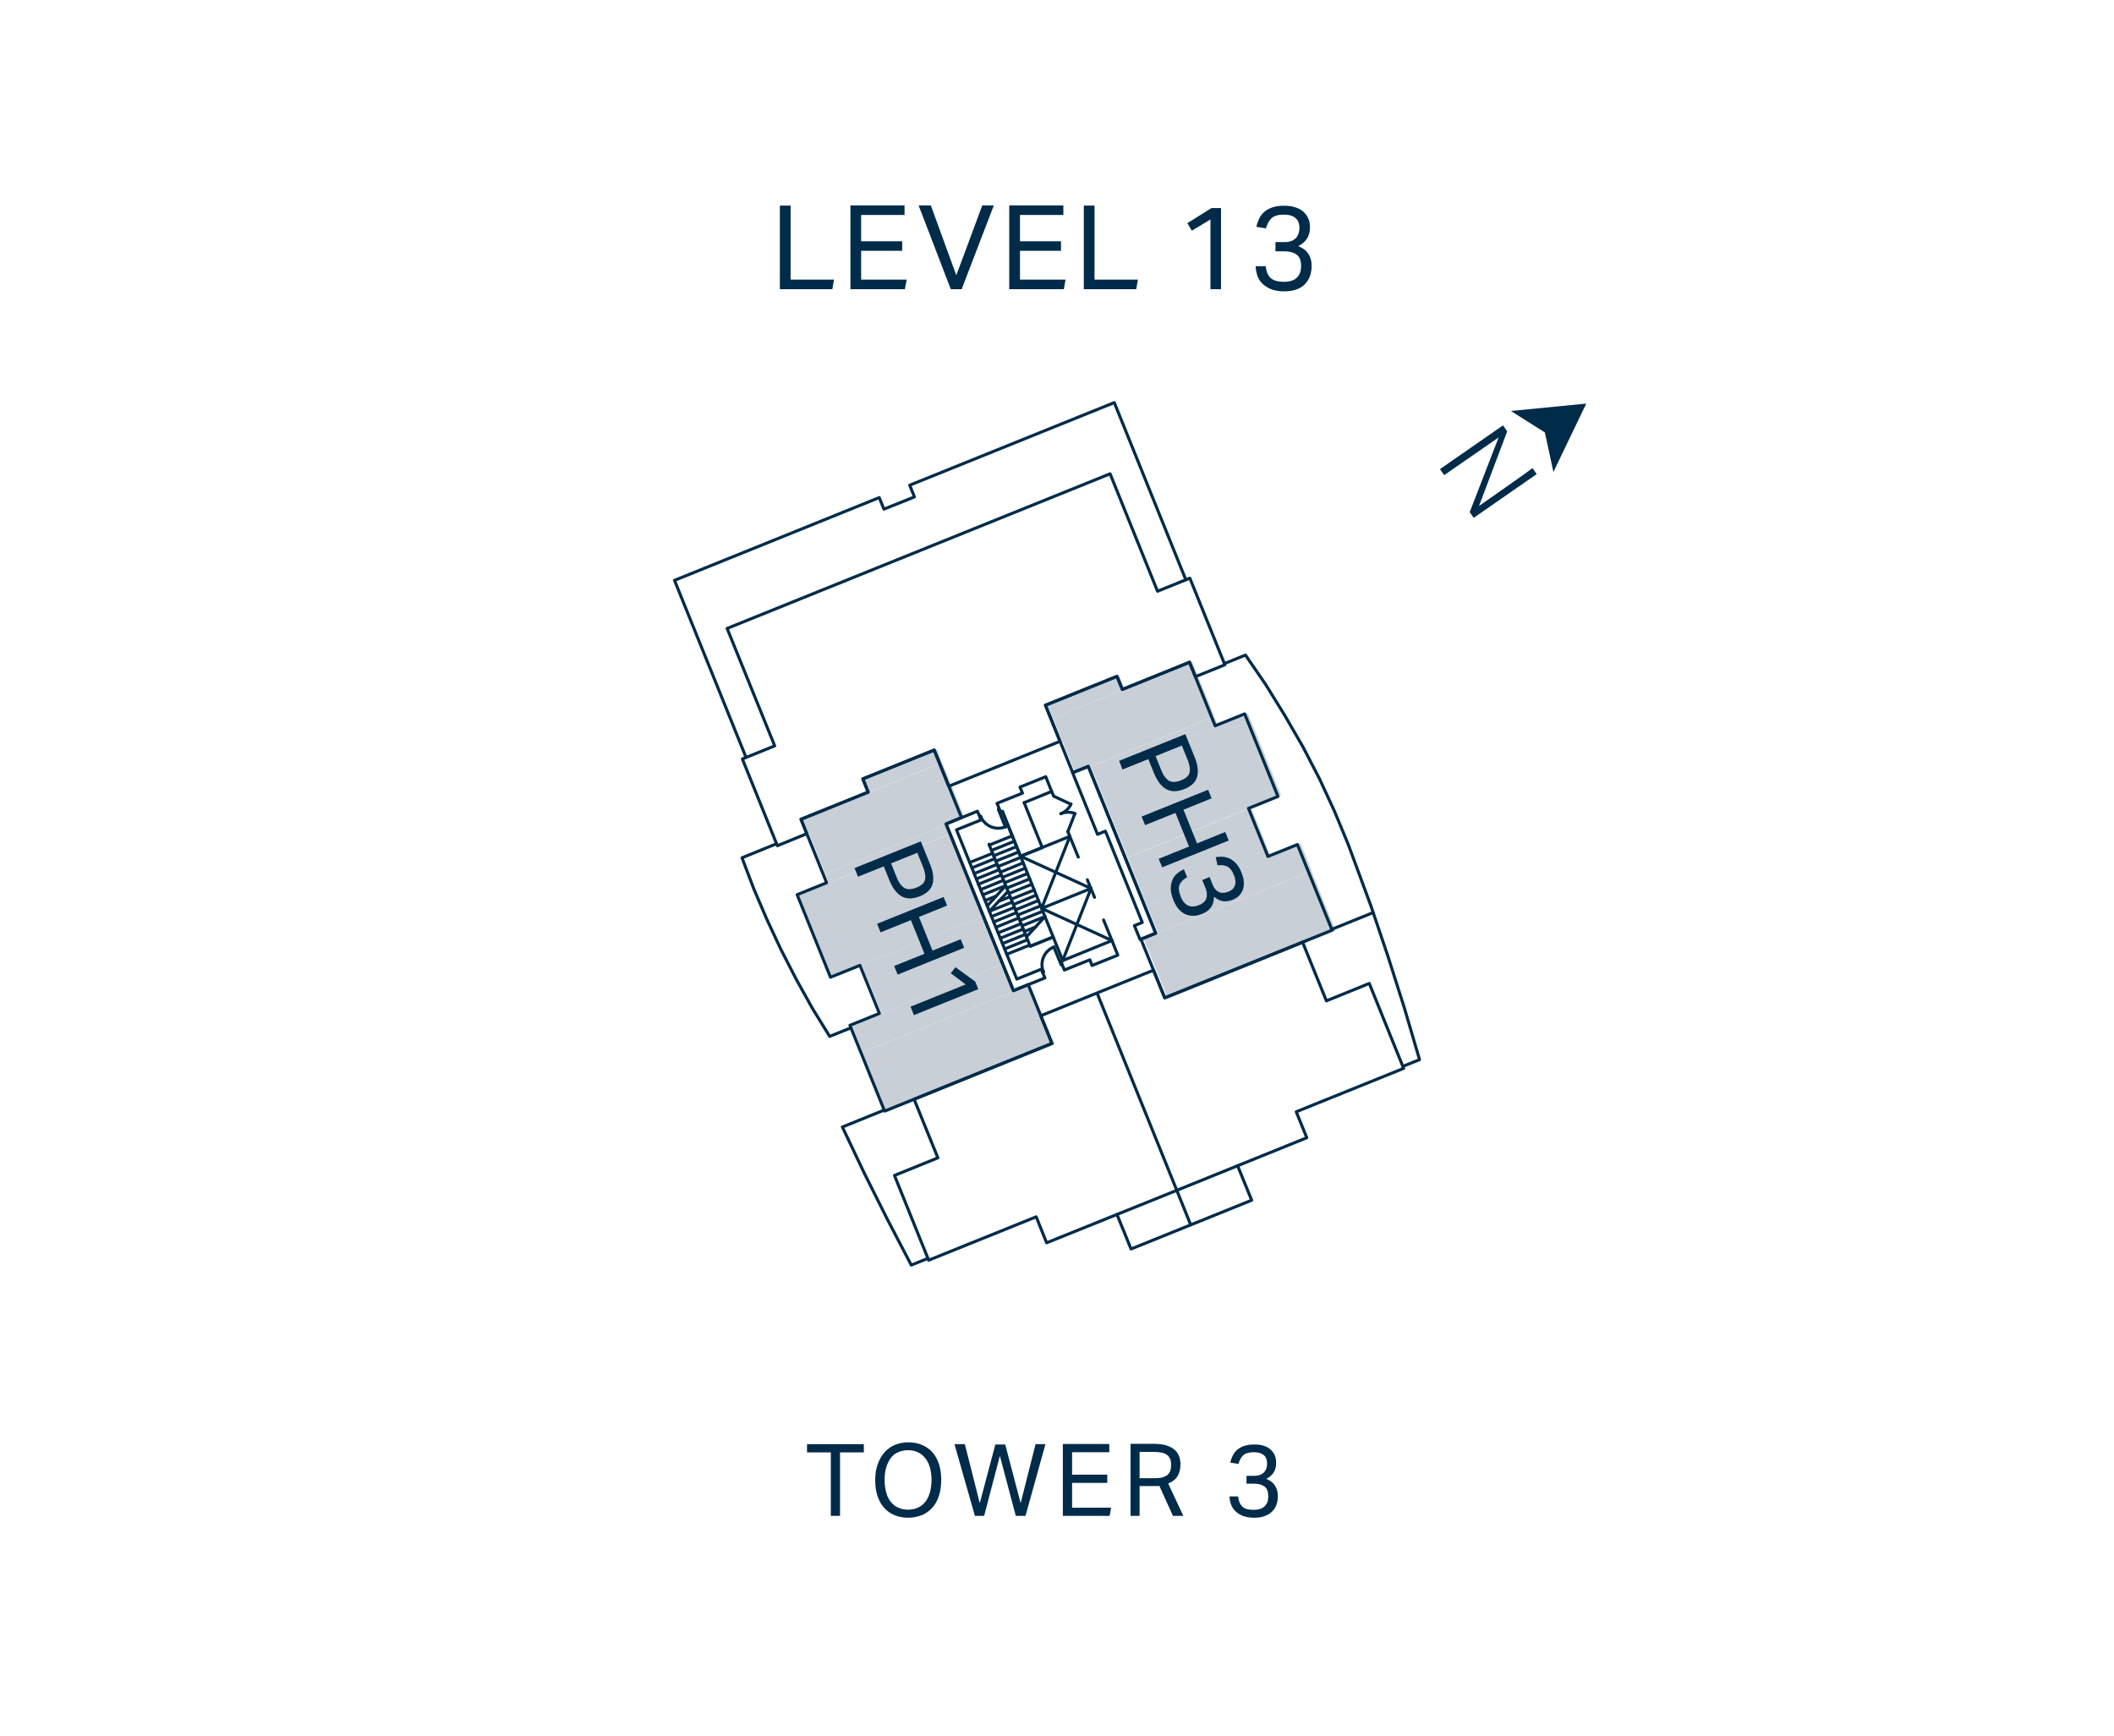 <?xml version="1.0" encoding="UTF-8"?>
<svg xmlns="http://www.w3.org/2000/svg" xmlns:xlink="http://www.w3.org/1999/xlink" id="a" viewBox="0 0 126.18 103.64">
  <defs>
    <style>.i{clip-path:url(#h);}.j{stroke:#002b49;stroke-linecap:round;stroke-linejoin:round;stroke-width:.18px;}.j,.k{fill:none;}.l{clip-path:url(#b);}.m{clip-path:url(#c);}.n{clip-path:url(#e);}.o{clip-path:url(#d);}.p{clip-path:url(#f);}.q{fill:#c8cfd7;}.r{clip-path:url(#g);}.s{fill:#002b49;}</style>
    <clipPath id="b">
      <rect class="k" x="39.5" y="1.06" width="55.18" height="89.52"></rect>
    </clipPath>
    <clipPath id="c">
      <rect class="k" x="39.5" y="1.06" width="55.18" height="89.52"></rect>
    </clipPath>
    <clipPath id="d">
      <rect class="k" x="39.5" y="1.06" width="55.18" height="89.52"></rect>
    </clipPath>
    <clipPath id="e">
      <rect class="k" x="39.5" y="23.22" width="45.72" height="55.47"></rect>
    </clipPath>
    <clipPath id="f">
      <rect class="k" x="39.5" y="23.22" width="45.72" height="55.47"></rect>
    </clipPath>
    <clipPath id="g">
      <rect class="k" x="39.5" y="23.22" width="45.72" height="55.47"></rect>
    </clipPath>
    <clipPath id="h">
      <rect class="k" x="39.5" y="23.22" width="45.72" height="55.47"></rect>
    </clipPath>
  </defs>
  <g class="l">
    <path class="s" d="M73.39,89.33c0,.14,.03,.29,.08,.44s.12,.28,.24,.4c.11,.12,.26,.22,.45,.3,.19,.08,.42,.12,.71,.12,.24,0,.44-.03,.62-.1s.32-.15,.44-.27c.12-.12,.2-.25,.26-.41,.06-.16,.08-.33,.08-.52,0-.24-.06-.45-.17-.62-.11-.17-.28-.31-.52-.4,.2-.1,.35-.23,.45-.39,.1-.16,.14-.35,.14-.59,0-.15-.03-.29-.08-.42-.05-.13-.14-.24-.24-.34-.11-.1-.24-.18-.41-.23-.16-.06-.36-.08-.58-.08-.24,0-.44,.03-.61,.09s-.31,.14-.42,.24c-.11,.1-.2,.22-.26,.35-.06,.13-.11,.27-.14,.4l.49,.08c.07-.24,.17-.42,.3-.53s.34-.17,.61-.17,.46,.06,.6,.17c.13,.11,.2,.28,.2,.5,0,.24-.07,.42-.2,.55-.13,.12-.31,.19-.54,.19h-.49v.47h.47c.26,0,.46,.06,.61,.17,.15,.12,.22,.31,.22,.58s-.07,.46-.22,.6c-.15,.14-.36,.21-.65,.21-.32,0-.55-.06-.68-.2-.14-.13-.22-.33-.25-.6h-.52Zm-5.37-1.1v-1.57h.84c.2,0,.37,.02,.5,.05,.13,.03,.24,.08,.32,.15,.08,.07,.13,.14,.17,.24s.05,.2,.05,.32-.01,.24-.04,.34c-.03,.1-.08,.18-.15,.25-.07,.07-.17,.12-.29,.16-.12,.04-.28,.06-.47,.06h-.91Zm-.55,2.25h.55v-1.78h.85s.1,0,.16,0c.06,0,.12,0,.17-.01l.81,1.79h.62l-.9-1.93c.26-.11,.45-.26,.56-.45,.11-.19,.17-.42,.17-.7,0-.15-.02-.29-.07-.44s-.12-.27-.24-.39c-.12-.11-.28-.21-.48-.28s-.47-.11-.79-.11h-1.4v4.28Zm-4.04,0h2.8l.09-.49h-2.33v-1.48h2.1v-.49h-2.1v-1.34h2.22v-.49h-2.77v4.28Zm-5.25,0h.56l.94-3.58,.95,3.58h.58l1.19-4.28h-.59l-.89,3.52-.92-3.5h-.59l-.93,3.5-.89-3.52h-.62l1.22,4.28Zm-4.59-.5c-.17-.08-.32-.2-.44-.36-.12-.15-.2-.34-.26-.56-.06-.22-.09-.46-.09-.73s.03-.51,.09-.72c.06-.22,.15-.4,.26-.56,.12-.16,.26-.28,.44-.36,.17-.08,.38-.13,.61-.13s.43,.04,.6,.13c.17,.08,.32,.2,.44,.36,.12,.16,.21,.34,.27,.56s.09,.46,.09,.72-.03,.51-.09,.73c-.06,.22-.15,.4-.26,.56-.12,.15-.26,.27-.44,.36-.17,.08-.38,.13-.6,.13s-.44-.04-.61-.13m1.42,.46c.24-.1,.45-.25,.62-.44,.17-.19,.31-.43,.4-.71,.09-.28,.14-.6,.14-.96s-.05-.68-.14-.96c-.1-.28-.23-.51-.4-.7-.17-.19-.38-.33-.62-.43-.24-.1-.51-.15-.8-.15s-.55,.05-.8,.15c-.24,.1-.45,.25-.62,.44-.17,.19-.31,.43-.41,.71-.1,.28-.15,.6-.15,.96s.05,.68,.14,.96c.1,.28,.23,.51,.4,.7,.17,.19,.38,.33,.62,.43,.24,.1,.51,.15,.8,.15s.56-.05,.81-.15m-5.43,.04h.56v-3.79h1.42v-.49h-3.39v.49h1.42v3.79Z"></path>
    <path class="s" d="M74.95,15.92c0,.17,.04,.34,.09,.51s.15,.33,.28,.47c.13,.14,.3,.25,.52,.35,.22,.09,.49,.14,.82,.14,.28,0,.51-.04,.72-.11,.21-.08,.38-.18,.51-.32,.13-.14,.23-.29,.3-.48,.06-.18,.1-.39,.1-.6,0-.28-.06-.52-.19-.72-.13-.2-.33-.36-.61-.47,.24-.12,.41-.27,.53-.46s.17-.41,.17-.69c0-.17-.03-.33-.1-.49-.06-.15-.16-.29-.28-.4-.13-.11-.28-.21-.48-.27-.19-.07-.42-.1-.68-.1-.28,0-.51,.03-.71,.1-.2,.07-.36,.16-.49,.28-.13,.12-.23,.25-.3,.41-.07,.15-.13,.31-.16,.47l.57,.09c.08-.28,.2-.49,.35-.62,.16-.13,.39-.2,.71-.2s.54,.07,.7,.2c.16,.13,.24,.33,.24,.58,0,.28-.08,.49-.23,.64-.15,.14-.36,.22-.63,.22h-.57v.55h.55c.3,0,.54,.07,.72,.2,.18,.14,.26,.36,.26,.68s-.09,.54-.26,.7c-.17,.16-.42,.24-.76,.24-.37,0-.64-.08-.8-.23-.16-.15-.26-.38-.29-.7h-.61Zm-2.7,1.34h.63v-4.84h-.57l-1.44,.9,.27,.45,1.11-.67v4.16Zm-7.57,0h3.14l.1-.57h-2.59v-4.42h-.64v5Zm-4.44,0h3.26l.1-.57h-2.72v-1.72h2.45v-.57h-2.45v-1.57h2.59v-.57h-3.23v5Zm-3.49,0h.65l1.92-5h-.69l-1.55,4.17-1.52-4.17h-.73l1.92,5Zm-6,0h3.26l.11-.57h-2.72v-1.72h2.45v-.57h-2.45v-1.57h2.59v-.57h-3.23v5Zm-4.21,0h3.14l.1-.57h-2.59v-4.42h-.64v5Z"></path>
  </g>
  <polygon class="s" points="90.18 24.53 92.21 25.81 92.72 28.17 94.68 24.09 90.18 24.53"></polygon>
  <g class="m">
    <path class="s" d="M87.73,30.55l1.72-4.44-3.25,2.25-.25-.36,3.76-2.61,.25,.36-1.68,4.45c.58-.41,1.11-.78,1.57-1.1,.2-.14,.39-.27,.58-.41,.19-.13,.36-.26,.51-.36,.15-.11,.28-.2,.37-.27,.1-.07,.15-.11,.16-.12l.25,.36-3.76,2.61-.25-.36Z"></path>
  </g>
  <path class="q" d="M51.89,47.28l4.35-1.76-4.66,.98,.31,.78Zm4.35-1.76l-4.66,.98,4.35-1.76,.31,.78Z"></path>
  <path class="q" d="M49.25,52.15l8.31-3.36-9.63,.1,1.32,3.26Zm8.31-3.36l-9.63,.1,8.31-3.36,1.32,3.26Z"></path>
  <path class="q" d="M49.47,52.69l7.3-2.95-7.52,2.41,.22,.54Zm7.3-2.95l-7.52,2.41,7.3-2.95,.22,.54Z"></path>
  <path class="q" d="M49.66,58.31l9.09-3.67-11.07-1.22,1.98,4.89Zm9.09-3.67l-11.07-1.22,9.09-3.67,1.98,4.89Z"></path>
  <path class="q" d="M52.61,60.46l7.3-2.95-8.47,.08,1.16,2.88Zm7.3-2.95l-8.47,.08,7.3-2.95,1.16,2.88Z"></path>
  <path class="q" d="M51.48,62.81l9.09-3.67-9.75,2.04,.66,1.63Zm9.09-3.67l-9.75,2.04,9.09-3.67,.66,1.63Z"></path>
  <path class="q" d="M52.92,66.39l10.02-4.05-11.47,.48,1.44,3.58Zm10.02-4.05l-11.47,.48,10.02-4.05,1.44,3.57Z"></path>
  <path class="q" d="M62.85,42.86l4.27-1.73-4.59,.95,.31,.78Zm4.27-1.73l-4.59,.95,4.27-1.73,.31,.78Z"></path>
  <path class="q" d="M64.17,46.12l8.31-3.36-9.63,.1,1.32,3.26Zm8.31-3.36l-9.63,.1,8.31-3.36,1.32,3.26Z"></path>
  <path class="q" d="M65.32,46.29l7.38-2.98-7.6,2.44,.22,.54Zm7.38-2.98l-7.6,2.44,7.38-2.98,.22,.54Z"></path>
  <path class="q" d="M67.3,51.18l9.17-3.71-11.15-1.19,1.98,4.9Zm9.17-3.71l-11.15-1.19,9.17-3.7,1.98,4.89Z"></path>
  <path class="q" d="M68.46,54.06l7.38-2.98-8.54,.11,1.16,2.88Zm7.38-2.98l-8.54,.11,7.38-2.98,1.16,2.88Z"></path>
  <path class="q" d="M69.12,55.69l9.17-3.71-9.83,2.07,.66,1.63Zm9.17-3.71l-9.83,2.07,9.17-3.71,.66,1.63Z"></path>
  <path class="q" d="M69.71,59.61l10.02-4.05-11.47,.48,1.44,3.57Zm10.02-4.05l-11.47,.48,10.02-4.05,1.44,3.57Z"></path>
  <g class="o">
    <path class="s" d="M54.35,60.09l.2,.5,3.84-1.55-.18-.45-1.18-.86-.28,.36,.89,.67-3.3,1.33Zm-2-4.95l.21,.51,1.81-.73,.81,2.01-1.81,.73,.21,.51,3.97-1.6-.21-.51-1.68,.68-.81-2.01,1.68-.68-.21-.51-3.97,1.6Zm.84-3.61l1.56-.63,.33,.81c.08,.19,.12,.35,.14,.49,.02,.14,.01,.26-.02,.35s-.09,.18-.18,.25c-.09,.07-.19,.13-.32,.18-.12,.05-.24,.08-.35,.09-.11,.01-.21,0-.31-.04s-.19-.12-.28-.23c-.09-.11-.17-.26-.25-.46l-.33-.82Zm-2.18,.29l.2,.51,1.54-.62,.33,.82c.12,.29,.25,.51,.39,.68,.14,.16,.3,.28,.45,.34,.16,.06,.32,.09,.49,.07,.17-.02,.34-.06,.51-.13,.16-.06,.3-.15,.43-.25,.12-.1,.22-.23,.28-.38s.09-.34,.07-.55c-.01-.22-.08-.47-.2-.76l-.54-1.33-3.97,1.6Z"></path>
    <path class="s" d="M70.65,51.89c-.13,.06-.26,.14-.38,.24-.12,.1-.22,.22-.28,.37-.07,.15-.1,.32-.11,.53,0,.2,.05,.43,.16,.7,.09,.22,.19,.4,.32,.54,.12,.14,.26,.24,.42,.31,.15,.06,.31,.09,.48,.08,.17,0,.34-.05,.51-.12,.22-.09,.39-.22,.51-.38,.12-.17,.18-.38,.18-.64,.17,.15,.35,.24,.53,.27,.18,.03,.38,0,.6-.09,.14-.06,.26-.13,.36-.23,.1-.1,.17-.22,.23-.35,.05-.14,.07-.29,.06-.47,0-.17-.06-.36-.14-.57-.09-.22-.19-.4-.31-.53-.12-.13-.25-.23-.38-.3-.14-.06-.28-.1-.42-.11-.15-.01-.29,0-.43,.02l.11,.49c.25-.03,.45,0,.6,.08,.15,.08,.28,.25,.38,.5,.1,.24,.12,.45,.06,.62-.06,.17-.18,.29-.38,.37-.22,.09-.42,.1-.58,.02-.16-.07-.29-.22-.37-.43l-.18-.46-.44,.18,.18,.44c.1,.24,.12,.45,.07,.63-.05,.18-.2,.33-.46,.43-.24,.1-.46,.1-.64,.02-.18-.09-.33-.26-.43-.52-.12-.3-.15-.53-.08-.71,.07-.17,.22-.33,.46-.46l-.2-.48Zm-2.51-3.15l.21,.51,1.81-.73,.81,2.01-1.81,.73,.21,.51,3.97-1.6-.21-.51-1.68,.68-.81-2.01,1.68-.68-.21-.51-3.97,1.6Zm.84-3.61l1.56-.63,.33,.81c.08,.19,.12,.35,.14,.49,.02,.14,.01,.26-.02,.35-.03,.1-.09,.18-.18,.25-.08,.07-.19,.13-.32,.18-.12,.05-.24,.08-.35,.09-.11,.01-.21,0-.31-.04-.1-.04-.19-.12-.28-.23s-.17-.26-.25-.46l-.33-.82Zm-2.18,.29l.2,.51,1.54-.62,.33,.82c.12,.29,.25,.51,.39,.68,.14,.16,.3,.28,.45,.34,.16,.06,.33,.09,.5,.07,.17-.02,.34-.06,.5-.13,.16-.06,.3-.15,.43-.25,.12-.1,.22-.23,.28-.38s.09-.34,.07-.55c-.01-.22-.08-.47-.2-.76l-.54-1.33-3.97,1.6Z"></path>
  </g>
  <line class="j" x1="59.25" y1="50.93" x2="57.88" y2="51.48"></line>
  <line class="j" x1="59.64" y1="51.91" x2="58.28" y2="52.46"></line>
  <line class="j" x1="59.52" y1="51.59" x2="58.15" y2="52.14"></line>
  <line class="j" x1="59.38" y1="51.25" x2="58.01" y2="51.8"></line>
  <line class="j" x1="59.05" y1="50.44" x2="60.42" y2="49.89"></line>
  <line class="j" x1="59.18" y1="50.76" x2="60.55" y2="50.21"></line>
  <line class="j" x1="59.31" y1="51.08" x2="60.68" y2="50.53"></line>
  <line class="j" x1="59.44" y1="51.4" x2="60.81" y2="50.85"></line>
  <line class="j" x1="59.57" y1="51.72" x2="60.94" y2="51.17"></line>
  <line class="j" x1="59.71" y1="52.06" x2="61.07" y2="51.5"></line>
  <line class="j" x1="59.83" y1="52.37" x2="61.2" y2="51.82"></line>
  <line class="j" x1="59.96" y1="52.69" x2="61.33" y2="52.14"></line>
  <line class="j" x1="59.77" y1="52.22" x2="58.4" y2="52.78"></line>
  <line class="j" x1="61.49" y1="56.48" x2="62.86" y2="55.93"></line>
  <polyline class="j" points="83.73 63.65 84.73 63.25 83.82 60.15 82.85 57.1 81.82 54.05 80.48 50.42 79.66 48.44 78.76 46.49 77.77 44.58 76.69 42.71 75.56 40.88 74.34 39.1 73.08 39.61"></polyline>
  <polyline class="j" points="56.47 49.18 58.34 48.42 58.56 48.94 57.09 49.53 60.69 58.44 62.15 57.85 62.37 58.37 60.49 59.13 56.47 49.18"></polyline>
  <g class="n">
    <path class="j" d="M58.53,48.72c.24,.59,.9,.87,1.49,.63"></path>
  </g>
  <polyline class="j" points="60.01 49.36 59.59 48.31 59.64 48.29"></polyline>
  <line class="j" x1="58.54" y1="48.73" x2="58.48" y2="48.76"></line>
  <polyline class="j" points="59.83 48.43 59.72 48.47 59.51 47.95 61.03 47.34 60.88 46.98 62.42 46.36 62.77 47.24 61.13 47.91"></polyline>
  <polyline class="j" points="62.77 47.24 62.89 47.52 63.91 48"></polyline>
  <g class="p">
    <path class="j" d="M63.32,48.57c.27-.11,.49-.32,.61-.58"></path>
  </g>
  <line class="j" x1="63.74" y1="49.64" x2="64.15" y2="48.58"></line>
  <g class="r">
    <path class="j" d="M64.17,48.56c-.27-.11-.57-.1-.85,0"></path>
  </g>
  <line class="j" x1="59.83" y1="48.43" x2="63.43" y2="57.33"></line>
  <polyline class="j" points="63.77 49.69 63.74 49.64 64.36 51.16"></polyline>
  <line class="j" x1="64.9" y1="52.51" x2="65.33" y2="53.56"></line>
  <line class="j" x1="65.87" y1="54.91" x2="66.37" y2="56.14"></line>
  <polyline class="j" points="63.32 57.38 66.37 56.14 66.72 57.01 65.18 57.63 65.05 57.29 63.53 57.9 63.32 57.38"></polyline>
  <polyline class="j" points="68.05 56.08 68.98 55.7 64.96 45.75 64.02 46.12 65.51 49.8 65.98 49.61 68.18 55.06 67.71 55.25 68.05 56.08"></polyline>
  <line class="j" x1="62.23" y1="58.04" x2="62.29" y2="58.01"></line>
  <polyline class="j" points="63.39 57.57 63.34 57.59 62.9 56.52"></polyline>
  <g class="i">
    <path class="j" d="M62.91,56.52c-.59,.24-.87,.9-.63,1.49"></path>
  </g>
  <polyline class="j" points="63.43 57.33 65.12 53.03 62.17 54.22 66.37 56.14"></polyline>
  <line class="j" x1="63.86" y1="49.92" x2="60.91" y2="51.11"></line>
  <polyline class="j" points="59.83 48.43 60.91 51.11 62.21 50.59 61.13 47.91"></polyline>
  <line class="j" x1="65.12" y1="53.03" x2="60.92" y2="51.11"></line>
  <line class="j" x1="63.86" y1="49.92" x2="62.17" y2="54.22"></line>
  <polyline class="j" points="62.86 55.93 61.49 56.48 59.03 50.39"></polyline>
  <line class="j" x1="60.09" y1="53.01" x2="61.46" y2="52.46"></line>
  <line class="j" x1="60.22" y1="53.33" x2="61.59" y2="52.78"></line>
  <line class="j" x1="60.36" y1="53.67" x2="61.73" y2="53.12"></line>
  <line class="j" x1="60.49" y1="53.99" x2="61.85" y2="53.43"></line>
  <line class="j" x1="60.61" y1="54.31" x2="61.98" y2="53.75"></line>
  <line class="j" x1="60.74" y1="54.62" x2="62.11" y2="54.07"></line>
  <line class="j" x1="60.87" y1="54.94" x2="62.24" y2="54.39"></line>
  <line class="j" x1="61" y1="55.26" x2="62.37" y2="54.71"></line>
  <line class="j" x1="61.14" y1="55.6" x2="61.83" y2="55.32"></line>
  <line class="j" x1="61.27" y1="55.92" x2="62.37" y2="54.71"></line>
  <line class="j" x1="58.53" y1="53.1" x2="59.9" y2="52.54"></line>
  <line class="j" x1="58.66" y1="53.41" x2="60.03" y2="52.86"></line>
  <line class="j" x1="58.8" y1="53.75" x2="59.47" y2="53.48"></line>
  <line class="j" x1="59.6" y1="53.8" x2="60.3" y2="53.52"></line>
  <line class="j" x1="59.06" y1="54.39" x2="60.43" y2="53.84"></line>
  <line class="j" x1="59.18" y1="54.71" x2="60.55" y2="54.16"></line>
  <line class="j" x1="59.31" y1="55.03" x2="60.68" y2="54.47"></line>
  <line class="j" x1="59.44" y1="55.35" x2="60.81" y2="54.79"></line>
  <line class="j" x1="59.58" y1="55.68" x2="60.95" y2="55.13"></line>
  <line class="j" x1="59.71" y1="56" x2="61.08" y2="55.45"></line>
  <line class="j" x1="59.84" y1="56.32" x2="61.21" y2="55.77"></line>
  <line class="j" x1="59.97" y1="56.64" x2="61.33" y2="56.09"></line>
  <line class="j" x1="60.09" y1="56.96" x2="61.46" y2="56.41"></line>
  <line class="j" x1="58.93" y1="54.07" x2="60.03" y2="52.86"></line>
  <line class="j" x1="59.06" y1="54.39" x2="60.17" y2="53.2"></line>
  <polyline class="j" points="47.81 48.9 48.16 49.76 46.4 50.48 44.31 45.3 46.24 44.52 43.4 37.51 66.26 28.28 69.09 35.29 71.02 34.51 73.11 39.68 71.35 40.39 71 39.53 66.99 41.15 66.67 40.37 62.4 42.09 63.27 44.25 56.63 46.93 55.76 44.77 51.5 46.49 51.82 47.28 47.81 48.9"></polyline>
  <polyline class="j" points="44.53 45.21 40.26 34.64 52.48 29.7 52.76 30.39 54.58 29.66 54.3 28.96 66.51 24.03 70.78 34.61"></polyline>
  <polyline class="j" points="47.81 48.9 51.82 47.28 51.5 46.49 55.74 44.78 55.76 44.77 57.39 48.8 56.47 49.18 60.49 59.13 61.37 58.77 62.79 62.28 52.8 66.32 50.73 61.2 52.49 60.49 51.33 57.62 49.57 58.33 47.58 53.4 49.34 52.69 47.81 48.9"></polyline>
  <polyline class="j" points="71 39.53 66.99 41.15 66.67 40.37 62.42 42.09 62.4 42.09 64.03 46.12 64.96 45.74 68.98 55.7 68.1 56.06 69.52 59.56 79.51 55.52 77.44 50.41 75.68 51.12 74.52 48.25 76.28 47.54 74.29 42.61 72.53 43.32 71 39.53"></polyline>
  <polyline class="j" points="65.48 59.27 68.85 57.91 69.52 59.56 77.75 56.24 79.17 59.74 81.73 58.7 83.78 63.77 77.37 66.36 78 67.91 70.24 71.05 65.48 59.27 70.24 71.05 62.47 74.18 61.85 72.63 55.43 75.22 53.39 70.16 55.98 69.11 54.56 65.61 62.79 62.28 62.12 60.63 65.48 59.27"></polyline>
  <line class="j" x1="70.24" y1="71.05" x2="71.07" y2="73.11"></line>
  <polyline class="j" points="66.67 72.49 67.51 74.55 74.71 71.64 73.87 69.58"></polyline>
  <polyline class="j" points="52.77 66.26 50.28 67.27 51.59 70.03 52.97 72.79 54.39 75.51 55.39 75.11"></polyline>
  <polyline class="j" points="46.35 50.36 44.29 51.2 44.99 53.05 45.77 54.87 46.61 56.67 47.52 58.44 48.48 60.17 49.52 61.86 50.79 61.35"></polyline>
  <line class="j" x1="81.96" y1="54.47" x2="79.49" y2="55.47"></line>
  <g></g>
</svg>
